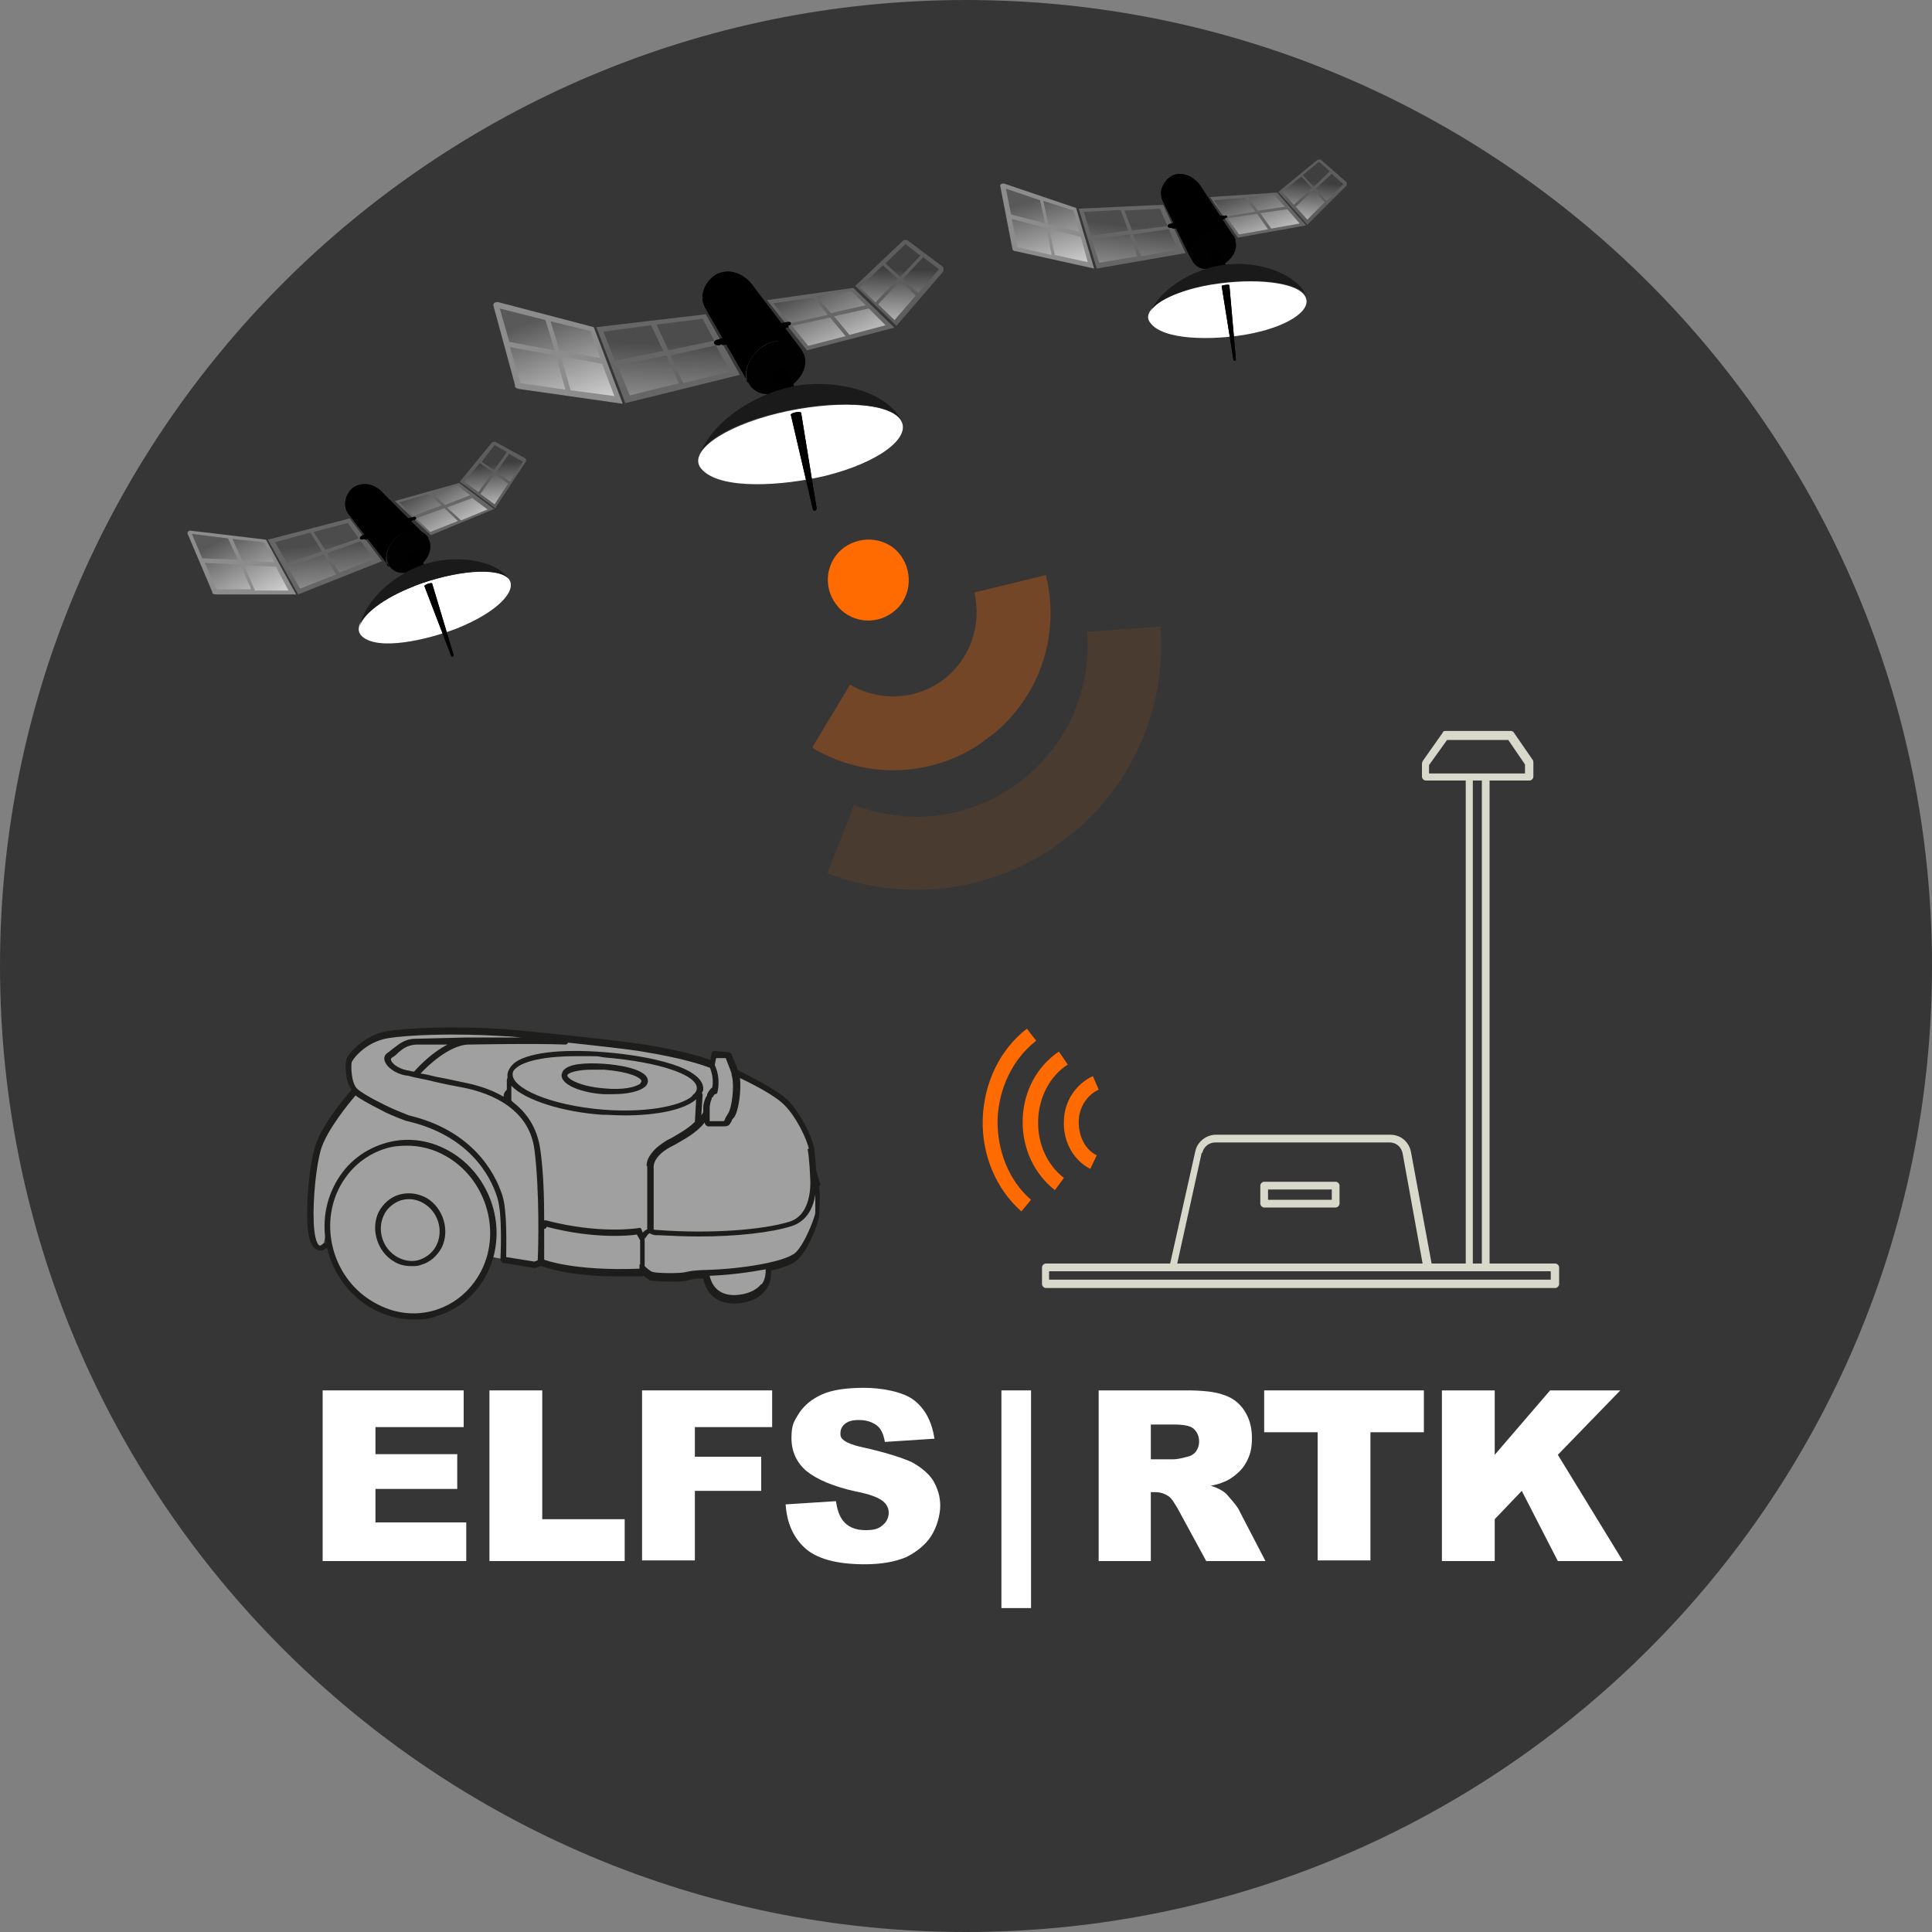 <?xml version="1.0" encoding="UTF-8"?><svg id="Ebene_1" xmlns="http://www.w3.org/2000/svg" width="300" height="300" xmlns:xlink="http://www.w3.org/1999/xlink" viewBox="0 0 300 300"><rect x="0" y="0" width="300" height="300" fill="#808080" stroke="none"/><defs><style>.cls-1{fill:url(#Unbenannter_Verlauf_10-2);}.cls-2{fill:#5d5d5d;}.cls-2,.cls-3,.cls-4,.cls-5,.cls-6,.cls-7,.cls-8,.cls-9,.cls-10,.cls-11,.cls-12,.cls-13,.cls-14,.cls-15,.cls-16,.cls-17,.cls-18,.cls-19,.cls-20,.cls-21,.cls-22,.cls-23,.cls-24,.cls-25,.cls-26,.cls-27,.cls-28{fill-rule:evenodd;}.cls-3{fill:url(#Unbenannter_Verlauf_14-3);}.cls-29{fill:url(#Unbenannter_Verlauf_2-2);}.cls-30{fill:#fff;}.cls-31{fill:url(#Unbenannter_Verlauf_10-3);}.cls-4{fill:url(#Unbenannter_Verlauf_5);}.cls-32{fill:url(#Unbenannter_Verlauf_2);}.cls-33{opacity:.3;}.cls-5{fill:url(#Unbenannter_Verlauf_14-2);}.cls-6{fill:url(#Unbenannter_Verlauf_12);}.cls-6,.cls-21,.cls-22{isolation:isolate;opacity:.5;}.cls-34{fill:#363636;}.cls-35{fill:#a0a0a0;}.cls-7{fill:url(#Unbenannter_Verlauf_15-6);}.cls-8{fill:url(#Unbenannter_Verlauf_13);}.cls-9{fill:url(#Unbenannter_Verlauf_15-5);}.cls-36{fill:url(#Unbenannter_Verlauf_9-3);}.cls-10{fill:url(#Unbenannter_Verlauf_13-2);}.cls-37{fill:url(#Unbenannter_Verlauf_10-5);}.cls-38{fill:#ff6b00;}.cls-39{fill:url(#Unbenannter_Verlauf_8-2);}.cls-40{fill:url(#Unbenannter_Verlauf_9-2);}.cls-41{clip-path:url(#clippath-1);}.cls-11{fill:url(#Unbenannter_Verlauf_15);}.cls-12{fill:url(#Unbenannter_Verlauf_15-3);}.cls-13{fill:#666;}.cls-14{fill:url(#Unbenannter_Verlauf_4-2);}.cls-42{fill:url(#Unbenannter_Verlauf_10-6);}.cls-15{fill:url(#Unbenannter_Verlauf_4);}.cls-16{fill:url(#Unbenannter_Verlauf_15-4);}.cls-43{fill:url(#Unbenannter_Verlauf_10-8);}.cls-44{fill:url(#Unbenannter_Verlauf_8);}.cls-17{fill:url(#Unbenannter_Verlauf_11);}.cls-45{fill:url(#Unbenannter_Verlauf_10-4);}.cls-46{clip-path:url(#clippath);}.cls-18{fill:url(#Unbenannter_Verlauf_5-3);}.cls-19{fill:url(#Unbenannter_Verlauf_15-2);}.cls-47{fill:none;}.cls-48{fill:url(#Unbenannter_Verlauf_2-3);}.cls-20{fill:url(#Unbenannter_Verlauf_4-3);}.cls-49{fill:url(#Unbenannter_Verlauf_3-3);}.cls-50{fill:#d8d8cb;}.cls-21{fill:url(#Unbenannter_Verlauf_12-3);}.cls-22{fill:url(#Unbenannter_Verlauf_12-2);}.cls-51{fill:url(#Unbenannter_Verlauf_10-7);}.cls-23{fill:url(#Unbenannter_Verlauf_5-2);}.cls-52{opacity:.1;}.cls-53{fill:url(#Unbenannter_Verlauf_8-3);}.cls-24{fill:url(#Unbenannter_Verlauf_11-3);}.cls-54{fill:url(#Unbenannter_Verlauf_10-9);}.cls-55{fill:url(#Unbenannter_Verlauf_3);}.cls-25{fill:url(#Unbenannter_Verlauf_11-2);}.cls-26{fill:url(#Unbenannter_Verlauf_14);}.cls-56{fill:#1d1d1b;}.cls-57{fill:url(#Unbenannter_Verlauf_9);}.cls-27{fill:url(#Unbenannter_Verlauf_13-3);}.cls-28{fill:#8c8c8c;}.cls-58{fill:url(#Unbenannter_Verlauf_10);}.cls-59{fill:url(#Unbenannter_Verlauf_3-2);}</style><clipPath id="clippath"><rect class="cls-47" x="125.6" y="109.2" width="64.4" height="23.8" transform="translate(-41.1 117.6) rotate(-36.5)"/></clipPath><clipPath id="clippath-1"><rect class="cls-47" x="124.9" y="97.3" width="45.1" height="19.4" transform="translate(-34.7 108.6) rotate(-36.5)"/></clipPath><linearGradient id="Unbenannter_Verlauf_3" x1="-327.1" y1="2.3" x2="-333.4" y2="7.5" gradientTransform="translate(-241.2 -35.1) rotate(-160.7) scale(1 -1)" gradientUnits="userSpaceOnUse"><stop offset="0" stop-color="#4c4c4c"/><stop offset="1" stop-color="#c1c1c1"/></linearGradient><linearGradient id="Unbenannter_Verlauf_2" x1="-335.2" y1="-3.8" x2="-338.2" y2="2.4" gradientTransform="translate(-241.2 -35.1) rotate(-160.7) scale(1 -1)" gradientUnits="userSpaceOnUse"><stop offset="0" stop-color="#3f3f3f"/><stop offset="1" stop-color="#c1c1c1"/></linearGradient><linearGradient id="Unbenannter_Verlauf_10" x1="8777" y1="1.1" x2="8777.2" y2=".9" gradientTransform="translate(-8355.8 21283.9) rotate(-68.4) scale(2.6 3)" gradientUnits="userSpaceOnUse"><stop offset="0" stop-color="#000"/><stop offset=".5" stop-color="#a1a1a1"/><stop offset="1" stop-color="#000"/></linearGradient><linearGradient id="Unbenannter_Verlauf_4" x1="5344.2" y1="-3678.8" x2="5344.9" y2="-3677.4" gradientTransform="translate(15595.1 22882.2) rotate(-158.8) scale(4.3 -4.3)" gradientUnits="userSpaceOnUse"><stop offset="0" stop-color="#000"/><stop offset=".2" stop-color="#fcfcfc"/><stop offset="1" stop-color="#000"/></linearGradient><radialGradient id="Unbenannter_Verlauf_5" cx="7832.2" cy="-1007" fx="7832.2" fy="-1007" r=".7" gradientTransform="translate(-31304.1 -31920.6) rotate(38.9) scale(5.7 -5.2)" gradientUnits="userSpaceOnUse"><stop offset="0" stop-color="#fff"/><stop offset="1" stop-color="#010101"/></radialGradient><linearGradient id="Unbenannter_Verlauf_15" x1="4912.3" y1="-2068.5" x2="4911.8" y2="-2066.3" gradientTransform="translate(26066.2 3812.7) rotate(165.3) scale(4.9 -4.9)" gradientUnits="userSpaceOnUse"><stop offset="0" stop-color="#000"/><stop offset="1" stop-color="#000" stop-opacity="0"/></linearGradient><linearGradient id="Unbenannter_Verlauf_10-2" x1="7076.2" y1="-1236.4" x2="7076.4" y2="-1236.6" gradientTransform="translate(20988.3 -30462.4) rotate(115) scale(4.9 -4.9) skewX(-16.8)" xlink:href="#Unbenannter_Verlauf_10"/><linearGradient id="Unbenannter_Verlauf_8" x1="-314.5" y1="16.6" x2="-322.4" y2="33.4" gradientTransform="translate(-241.2 -35.1) rotate(-160.7) scale(1 -1)" gradientUnits="userSpaceOnUse"><stop offset="0" stop-color="#4c4c4c"/><stop offset="1" stop-color="#fff"/></linearGradient><linearGradient id="Unbenannter_Verlauf_9" x1="-299.8" y1="20.8" x2="-310.8" y2="31.1" gradientTransform="translate(-241.2 -35.1) rotate(-160.7) scale(1 -1)" gradientUnits="userSpaceOnUse"><stop offset="0" stop-color="#595959"/><stop offset="1" stop-color="#f4f4f4"/></linearGradient><linearGradient id="Unbenannter_Verlauf_10-3" x1="5071" y1="-3884" x2="5071.2" y2="-3884.2" gradientTransform="translate(9718 22331.9) rotate(-154.8) scale(3.6 -4.1)" xlink:href="#Unbenannter_Verlauf_10"/><radialGradient id="Unbenannter_Verlauf_11" cx="6891.1" cy="-2435.9" fx="6891.1" fy="-2435.9" r="2.2" gradientTransform="translate(23688.6 -58455.5) rotate(126.8) scale(9.1 6.6) skewX(5.1)" gradientUnits="userSpaceOnUse"><stop offset="0" stop-color="#020202"/><stop offset="1" stop-color="#fff"/></radialGradient><linearGradient id="Unbenannter_Verlauf_12" x1="6226.5" y1="-3124.9" x2="6226.9" y2="-3122.6" gradientTransform="translate(3176.6 -26183.8) rotate(124.3) scale(4 3.9) skewX(7.4)" gradientUnits="userSpaceOnUse"><stop offset="0" stop-color="#d9d9d9" stop-opacity="0"/><stop offset=".6" stop-color="#fff"/><stop offset="1" stop-color="#e9e9e9" stop-opacity="0"/></linearGradient><linearGradient id="Unbenannter_Verlauf_13" x1="6542.3" y1="-2925.6" x2="6542.6" y2="-2925.2" gradientTransform="translate(5656 -24552.9) rotate(130.1) scale(4.2 4) skewX(23.2)" gradientUnits="userSpaceOnUse"><stop offset="0" stop-color="#000"/><stop offset=".5" stop-color="#fff"/><stop offset="1" stop-color="#040404"/></linearGradient><radialGradient id="Unbenannter_Verlauf_14" cx="9525.3" cy="762.7" fx="9525.3" fy="762.7" r="2" gradientTransform="translate(-18019.7 21209.9) rotate(-53.4) scale(2.9 2.5) skewX(3.3)" gradientUnits="userSpaceOnUse"><stop offset="0" stop-color="#c6c6c6"/><stop offset="1" stop-color="#1a1a1a"/></radialGradient><linearGradient id="Unbenannter_Verlauf_15-2" x1="4491.1" y1="-251.2" x2="4491.1" y2="-255.5" gradientTransform="translate(18334 -5587.4) rotate(165.9) scale(4.3)" xlink:href="#Unbenannter_Verlauf_15"/><linearGradient id="Unbenannter_Verlauf_3-2" x1="-512.2" y1="-116.3" x2="-520.5" y2="-109.6" gradientTransform="translate(-382.6 -84.7) rotate(-153) scale(1 -1)" xlink:href="#Unbenannter_Verlauf_3"/><linearGradient id="Unbenannter_Verlauf_2-2" x1="-522.8" y1="-124.3" x2="-526.7" y2="-116.2" gradientTransform="translate(-382.6 -84.7) rotate(-153) scale(1 -1)" xlink:href="#Unbenannter_Verlauf_2"/><linearGradient id="Unbenannter_Verlauf_10-4" x1="8824.8" y1="61.3" x2="8825" y2="61.1" gradientTransform="translate(-11275.8 19957.5) rotate(-60.7) scale(2.6 3)" xlink:href="#Unbenannter_Verlauf_10"/><linearGradient id="Unbenannter_Verlauf_4-2" x1="5301.9" y1="-3707.8" x2="5302.8" y2="-3705.9" gradientTransform="translate(12246.1 24744.9) rotate(-151.1) scale(4.3 -4.3)" xlink:href="#Unbenannter_Verlauf_4"/><radialGradient id="Unbenannter_Verlauf_5-2" cx="7856.1" cy="-974.1" fx="7856.1" fy="-974.1" r="1" gradientTransform="translate(-26901.6 -35838.5) rotate(46.6) scale(5.7 -5.2)" xlink:href="#Unbenannter_Verlauf_5"/><linearGradient id="Unbenannter_Verlauf_15-3" x1="4868.3" y1="-2067.7" x2="4867.7" y2="-2064.8" gradientTransform="translate(25173.7 7247.4) rotate(173) scale(4.9 -4.9)" xlink:href="#Unbenannter_Verlauf_15"/><linearGradient id="Unbenannter_Verlauf_10-5" x1="7059.8" y1="-1200.8" x2="7060.1" y2="-1201" gradientTransform="translate(24726 -27399) rotate(122.7) scale(4.9 -4.9) skewX(-16.8)" xlink:href="#Unbenannter_Verlauf_10"/><linearGradient id="Unbenannter_Verlauf_8-2" x1="-495.9" y1="-97.7" x2="-506.1" y2="-75.8" gradientTransform="translate(-382.6 -84.7) rotate(-153) scale(1 -1)" xlink:href="#Unbenannter_Verlauf_8"/><linearGradient id="Unbenannter_Verlauf_9-2" x1="-476.7" y1="-92.3" x2="-491" y2="-78.7" gradientTransform="translate(-382.6 -84.7) rotate(-153) scale(1 -1)" xlink:href="#Unbenannter_Verlauf_9"/><linearGradient id="Unbenannter_Verlauf_10-6" x1="5023.5" y1="-3916.3" x2="5023.7" y2="-3916.6" gradientTransform="translate(6495.4 23413.5) rotate(-147.1) scale(3.6 -4.1)" xlink:href="#Unbenannter_Verlauf_10"/><radialGradient id="Unbenannter_Verlauf_11-2" cx="6875" cy="-2457.6" fx="6875" fy="-2457.6" r="2.8" gradientTransform="translate(31146.2 -54779.3) rotate(134.5) scale(9.1 6.6) skewX(5.1)" xlink:href="#Unbenannter_Verlauf_11"/><linearGradient id="Unbenannter_Verlauf_12-2" x1="6192.6" y1="-3163.6" x2="6193.2" y2="-3160.7" gradientTransform="translate(6502 -25541.2) rotate(132) scale(4 3.9) skewX(7.4)" xlink:href="#Unbenannter_Verlauf_12"/><linearGradient id="Unbenannter_Verlauf_13-2" x1="6516.4" y1="-2959.8" x2="6516.8" y2="-2959.3" gradientTransform="translate(8740.9 -23593.3) rotate(137.8) scale(4.2 4) skewX(23.2)" xlink:href="#Unbenannter_Verlauf_13"/><radialGradient id="Unbenannter_Verlauf_14-2" cx="9578.8" cy="820.3" fx="9578.8" fy="820.3" r="2.6" gradientTransform="translate(-20843 18591.4) rotate(-45.7) scale(2.9 2.5) skewX(3.3)" xlink:href="#Unbenannter_Verlauf_14"/><linearGradient id="Unbenannter_Verlauf_15-4" x1="4439.7" y1="-252.6" x2="4439.7" y2="-258.1" gradientTransform="translate(18768.3 -3102.5) rotate(173.6) scale(4.3)" xlink:href="#Unbenannter_Verlauf_15"/><linearGradient id="Unbenannter_Verlauf_3-3" x1="-639.6" y1="-202.4" x2="-646" y2="-197.3" gradientTransform="translate(-458.5 -127.7) rotate(-148.9) scale(1 -1)" xlink:href="#Unbenannter_Verlauf_3"/><linearGradient id="Unbenannter_Verlauf_2-3" x1="-647.8" y1="-208.6" x2="-650.8" y2="-202.4" gradientTransform="translate(-458.5 -127.7) rotate(-148.9) scale(1 -1)" xlink:href="#Unbenannter_Verlauf_2"/><linearGradient id="Unbenannter_Verlauf_10-7" x1="8860.7" y1="102.8" x2="8860.9" y2="102.6" gradientTransform="translate(-12760.6 19081.8) rotate(-56.6) scale(2.6 3)" xlink:href="#Unbenannter_Verlauf_10"/><linearGradient id="Unbenannter_Verlauf_4-3" x1="5272.4" y1="-3729.4" x2="5273.1" y2="-3728" gradientTransform="translate(10357.6 25543.4) rotate(-147) scale(4.3 -4.3)" xlink:href="#Unbenannter_Verlauf_4"/><radialGradient id="Unbenannter_Verlauf_5-3" cx="7871.9" cy="-949.7" fx="7871.9" fy="-949.7" gradientTransform="translate(-24346 -37690.8) rotate(50.7) scale(5.7 -5.2)" xlink:href="#Unbenannter_Verlauf_5"/><linearGradient id="Unbenannter_Verlauf_15-5" x1="4836.5" y1="-2067.6" x2="4836" y2="-2065.4" gradientTransform="translate(24506.4 9017.7) rotate(177.1) scale(4.9 -4.9)" xlink:href="#Unbenannter_Verlauf_15"/><linearGradient id="Unbenannter_Verlauf_10-8" x1="7046.2" y1="-1176.8" x2="7046.5" y2="-1177" gradientTransform="translate(26543.7 -25571.7) rotate(126.8) scale(4.9 -4.9) skewX(-16.8)" xlink:href="#Unbenannter_Verlauf_10"/><linearGradient id="Unbenannter_Verlauf_8-3" x1="-627.1" y1="-188.2" x2="-635" y2="-171.4" gradientTransform="translate(-458.5 -127.7) rotate(-148.9) scale(1 -1)" xlink:href="#Unbenannter_Verlauf_8"/><linearGradient id="Unbenannter_Verlauf_9-3" x1="-612.4" y1="-184" x2="-623.4" y2="-173.6" gradientTransform="translate(-458.5 -127.7) rotate(-148.9) scale(1 -1)" xlink:href="#Unbenannter_Verlauf_9"/><linearGradient id="Unbenannter_Verlauf_10-9" x1="4990.2" y1="-3941.2" x2="4990.4" y2="-3941.4" gradientTransform="translate(4717.1 23803.1) rotate(-143) scale(3.6 -4.1)" xlink:href="#Unbenannter_Verlauf_10"/><radialGradient id="Unbenannter_Verlauf_11-3" cx="6862.7" cy="-2471.6" fx="6862.7" fy="-2471.6" r="2.2" gradientTransform="translate(34910.4 -52421.3) rotate(138.6) scale(9.1 6.6) skewX(5.1)" xlink:href="#Unbenannter_Verlauf_11"/><linearGradient id="Unbenannter_Verlauf_12-3" x1="6165.7" y1="-3188.5" x2="6166.1" y2="-3186.2" gradientTransform="translate(8233.4 -25025.2) rotate(136.1) scale(4 3.9) skewX(7.4)" xlink:href="#Unbenannter_Verlauf_12"/><linearGradient id="Unbenannter_Verlauf_13-3" x1="6494.8" y1="-2981" x2="6495.1" y2="-2980.6" gradientTransform="translate(10327 -22921.8) rotate(141.9) scale(4.2 4) skewX(23.2)" xlink:href="#Unbenannter_Verlauf_13"/><radialGradient id="Unbenannter_Verlauf_14-3" cx="9619.5" cy="857.3" fx="9619.5" fy="857.3" r="2" gradientTransform="translate(-22205.2 17033.4) rotate(-41.6) scale(2.9 2.5) skewX(3.3)" xlink:href="#Unbenannter_Verlauf_14"/><linearGradient id="Unbenannter_Verlauf_15-6" x1="4403.3" y1="-251.4" x2="4403.3" y2="-255.6" gradientTransform="translate(18859.4 -1764.9) rotate(177.7) scale(4.3)" xlink:href="#Unbenannter_Verlauf_15"/></defs><path class="cls-34" d="m300,150c0,82.8-67.2,150-150,150S0,232.8,0,150,67.2,0,150,0s150,67.2,150,150"/><g><path class="cls-50" d="m241.4,196.2h-10.1v-75h6.2c.3,0,.6-.3.6-.6v-2.2c0-.1,0-.2-.1-.4l-2.9-4.2c-.1-.2-.3-.3-.5-.3h-10.1c-.2,0-.4,0-.5.3l-3.1,4.4c0,.1-.1.2-.1.4v2c0,.3.3.6.6.6h6.2v75h-5.3l-3.2-17.3c-.3-1.6-1.6-2.7-3.2-2.7h-27.1c-1.5,0-2.9,1.1-3.2,2.6l-3.9,17.4h-19.3c-.3,0-.6.3-.6.6v2.6c0,.3.3.6.6.6h79.1c.3,0,.6-.3.6-.6v-2.6c0-.3-.3-.6-.6-.6Zm-19.5-77.4l2.8-3.9h9.5l2.6,3.8v1.4h-6.1s0,0,0,0h-2.7s0,0,0,0h-6.1v-1.2Zm8.2,2.4v75h-1.4v-75h1.4Zm-43.4,57.8c.2-.9,1-1.6,2-1.6h27.1c1,0,1.8.7,2,1.7l3.1,17.1h-38.1l3.8-17.2Zm54.1,19.7h-77.9v-1.3h77.9v1.3Z"/><path class="cls-50" d="m207.4,183.5h-11.1c-.3,0-.6.3-.6.6v2.8c0,.3.3.6.6.6h11.1c.3,0,.6-.3.6-.6v-2.8c0-.3-.3-.6-.6-.6Zm-.6,2.8h-9.9v-1.6h9.9v1.6Z"/></g><g><path class="cls-38" d="m129.8,93.8c-2.1-2.8-1.5-6.8,1.3-8.8s6.8-1.5,8.8,1.3,1.5,6.8-1.3,8.8c-2.8,2.1-6.8,1.5-8.8-1.3"/><g class="cls-52"><g class="cls-46"><path class="cls-38" d="m168.8,98.1l11.4-.8c1,13.1-4.8,25.6-15.3,33.4-10.6,7.8-24.2,9.6-36.4,4.9l4.1-10.6c8.6,3.3,18.1,2.1,25.5-3.4s11.4-14.2,10.7-23.4"/></g></g><g class="cls-33"><g class="cls-41"><path class="cls-38" d="m132,106.3c4.5,2.7,10.2,2.4,14.4-.7s6.1-8.5,4.9-13.6l11.1-2.7c2.4,9.6-1.2,19.6-9.2,25.5-7.9,5.9-18.6,6.4-27.1,1.3l5.9-9.8Z"/></g></g></g><g><path class="cls-35" d="m126.7,184.1c-.2-.9-.7-2.5-.7-2.5,0-1-.2-2.4-.3-3.3-.3-1.6-2-5.2-4-7.1-2-1.9-7.6-4.5-7.8-4.6-.4-1.1-1.1-2.6-1.1-2.6l-2.2-.2-.3,1.5c-.7-.4-4.1-1.5-10.6-2.6-4.3-.7-17.9-2.1-21.6-2.3-8.3-.6-15.2-.1-18.1.3-3.7.6-5.9,3.5-6.1,4.1-.2.6-.2,3.5,1,4.6,0,0-4.7,5.2-5.8,9-1.1,3.8-1.4,9.6-1,12.6.4,3.3,1.6,2.8,1.6,2.8l.5-.3.6-3c0,4.9,2.6,9.8,7.1,12.3,6.4,3.6,14.1,1.2,17.3-5.4.4-.7.6-1.5.8-2.3h0s2,.4,2,.4l4.9.8.9-.3h.4c0,0,0,0,0,0,0,0,4.6,2,15.4,1.5l.3-.3c.3.2.9.7,1.2.8.5.2,4.4.4,5.6,0,1.1-.4,2.9-.3,2.9-.3,0,0,.4,4.1,4.6,3.9s5.5-2.9,5-5h-.1c1.9-.4,3.4-.9,4.2-1.4,1.8-1.3,3.5-6.1,3.5-6.7,0-.6.2-3.6,0-4.4"/><g><path class="cls-56" d="m94,165.2c-1.5-.1-5-.3-6.3.8-.3.2-.4.5-.5.9-.1,1.6,3.2,2.8,6.5,3,.5,0,1,0,1.5,0,2.2,0,4-.4,4.9-1.1.4-.3.5-.7.5-.9.1-2-5.1-2.6-6.7-2.7Zm5.5,3c-.7.6-2.7,1.1-5.7.8-3.8-.3-5.7-1.5-5.7-2,0,0,0-.1.1-.2.4-.3,1.6-.7,3.7-.7s1.2,0,1.9,0c3.8.3,5.8,1.2,5.8,1.8,0,.1-.1.2-.2.3Z"/><path class="cls-56" d="m127.4,184c-.2-.8-.7-2.3-.7-2.5,0-1-.2-2.4-.3-3.3-.3-1.7-2.1-5.4-4.1-7.4-1.9-1.8-6.7-4.1-7.7-4.6-.4-1.1-1-2.4-1-2.5,0-.1-.2-.2-.4-.3l-2.2-.2c-.2,0-.5.1-.5.4l-.2,1c-1.3-.5-4.6-1.5-10.2-2.4-4.4-.7-18.1-2.1-21.7-2.4-7.8-.5-14.9-.2-18.2.3-3.7.6-6.2,3.6-6.4,4.4-.2.6-.3,3.3.8,4.7-1,1.2-4.7,5.5-5.7,8.9-1.1,4-1.4,10-1.1,12.8.2,1.7.6,2.7,1.3,3.1.2.1.4.2.6.2s.3,0,.5-.1l.5-.3c.2-.1.3-.4.1-.6-.1-.2-.4-.3-.6-.1l-.4.3s0,0-.2,0c-.2-.1-.6-.6-.8-2.4-.3-2.7,0-8.6,1-12.4.9-3.1,4.4-7.3,5.4-8.5,1.5,1.1,4.5,2.5,4.6,2.6,1,.5,3.3,1.4,3.5,1.4,9.4,2.2,12.8,8.3,13.9,11.8.9,2.7.5,9.6.5,9.7,0,.2.2.4.4.5l4.9.8s0,0,0,0c0,0,0,0,.1,0l.9-.3s0,0,0,0c0,0,0,0,0,0,.2,0,3.8,1.6,12,1.6s2.3,0,3.6,0c.1,0,.2,0,.3-.1.3.2.7.5,1,.7.3.1,1.7.2,3.1.2s2.2,0,2.8-.2c.7-.2,1.8-.3,2.4-.3.2,1.1,1.1,3.9,4.7,3.9s.2,0,.3,0c2.7-.1,4-1.2,4.7-2.1.7-.9.9-1.9.8-3,1.7-.4,3-.8,3.8-1.4,2-1.4,3.7-6.4,3.7-7.1,0,0,.2-3.5,0-4.5Zm-2-5.6c.3,1.5.4,4.4.4,4.4,0,0,.6,5.7-3.2,6.9-4.2,1.3-12.3,1.9-20.4,1.3-.1,0-.5,0-.7-.1v-9.8c0-.8.8-1.9,2.1-2.7.3-.2.7-.4,1.1-.6,1.2-.7,2.8-1.5,4.1-2.8,0,0,0,0,0,0,.2-.2.4-.4.6-.7.1.4.4.7.8.6,0,0,.4,0,.7,0,.4,0,1,0,1.4,0,.8,0,.9-.1,1.3-.8,0-.2.2-.4.4-.6.8-1.2,1.1-4.5.9-6.1,1.7.8,5.3,2.6,6.8,4.1,1.9,1.8,3.6,5.4,3.9,6.9Zm-24.9,2.7v9.8c-.3.1-.5.3-.7.5l-.2-.5c0-.2-.3-.3-.5-.2,0,0-5.9,1-14.3-1.2-.1,0-.2,0-.3,0,0-3.4-.1-7.5-.6-11-.5-3.5-2.2-5.8-4.3-7.4,0,0,0-.1-.2-.2v-2.3c2.2,2.3,8.2,4.1,14.1,4.5,1.2,0,2.3.1,3.5.1,5.1,0,9.3-.9,11.1-2.5l-.2,3.5c-1.1,1.1-2.6,1.9-3.8,2.6-.5.2-.9.5-1.2.7-1.5,1-2.5,2.3-2.5,3.5Zm7-10.9c-2,1.7-7.7,2.6-13.9,2.1-8.4-.7-14.1-3.4-14-5.5,0-.4.2-.7.6-1,1.3-1.1,4.7-1.8,9.2-1.8s2.9,0,4.5.2c8.4.7,14.4,2.7,14.3,4.8,0,.4-.3.8-.7,1.1Zm3.5-4.9l.2-1h1.5c.2.6.6,1.5.9,2.4,0,0,0,0,0,.1,0,.2.1.4.1.5.3,1.4,0,4.7-.7,5.7-.2.3-.3.5-.4.7,0,.2-.2.3-.2.4,0,0-.2,0-.3,0-.4,0-.9,0-1.3,0-.2,0-.5,0-.6,0v-2.1c0-.2.1-1,.3-1.3v-.2c.2-.1.3-.4.5-.6.2,0,.4-.1.4-.3,0,0,.6-2-.4-4.2Zm-.8.4c.6,1.4.5,2.6.4,3.2-.3.1-.5.5-.8,1v.2c-.4.5-.6,1.5-.6,1.8v.7s0,0,0,0c0,.2-.2.4-.3.6l.2-3.1c0-.1,0-.3-.1-.3,0-.2.2-.4.2-.6.2-3.4-8-5.2-15.1-5.8-7.1-.6-12.5.1-14.4,1.8-.5.5-.8,1-.9,1.6,0,.2,0,.4,0,.6,0,0-.1.2-.1.3v1.5c-.3.3-.5.6-.5,1,0,0,0,0,0,.1-2.2-1.3-4.6-1.9-6.1-2.2-1-.2-2.7-.6-4.4-.9-.8-.2-1.6-.4-2.4-.5,1.2-1.3,4.4-4.3,7.3-4.5h.2s0,0,0,0h0c.1,0,10.2-.2,15,0,.2,0,.3-.1.4-.3,4.6.5,9.3,1,11.6,1.4,6.2,1,9.4,2.1,10.4,2.5Zm-45.9.7c-.4,0-.8-.2-1.1-.2-1.5-.3-2.5-1.2-2.5-1.7,0,0,0-.2.2-.3.4-.2.7-.5,1-.8.7-.6,1.4-1.1,2.7-1.2h4.9c-2.4,1.2-4.5,3.4-5.1,4.1Zm19.2,29.3l-.5.2-4.4-.7c0-1.6.2-7.1-.6-9.6-1.2-3.7-4.8-10.1-14.5-12.4,0,0-2.3-.9-3.3-1.4,0,0-3.6-1.7-4.7-2.7-1-.9-1-3.6-.9-4.1,0-.3,2-3.2,5.7-3.8,3.2-.5,10.2-.8,18-.3.6,0,1.5.1,2.6.2-4,0-7.8,0-8,0,0,0,0,0,0,0,0,0-.2,0-.3,0l-8.1.2c-1.6,0-2.5.8-3.3,1.4-.3.2-.6.5-.9.7-.5.3-.7.7-.6,1.2.2,1,1.6,2.1,3.3,2.4.4,0,.9.2,1.4.3,0,0,0,0,0,0,.9.2,2.1.4,3.2.7,1.7.4,3.4.7,4.4.9,2,.4,4.7,1.2,7,2.9,0,0,0,0,0,0,0,0,0,0,0,0,2,1.5,3.6,3.6,4,6.8.8,6.4.6,15.2.5,17Zm15.8.6v.7c-10.3.4-14.8-1.4-14.8-1.4,0,0,0,0,0,0,0-.8,0-2.6,0-4.8,0,0,.1,0,.2,0l.2-.3c7.3,1.9,12.7,1.4,14,1.2l.5.9v3.8Zm18.9,3.1c-.8,1-2.2,1.6-4,1.7-3,.1-3.8-2-4-3,2.9-.1,6-.5,8.7-1,0,.8-.1,1.6-.6,2.3Zm4.9-4.6c-1.7,1.1-7.3,2.2-13.4,2.4,0,0-1.9,0-3.1.3-1,.3-4.8.2-5.3,0-.3-.1-.9-.6-1.2-.9v-4.3c.2,0,.4-.7.8-.8.6.4,1.3.3,1.3.3,2.1.1,4.2.2,6.3.2,5.9,0,11.2-.6,14.4-1.6,2.5-.8,3.4-3,3.7-4.9,0,1,0,2.3,0,2.8,0,.5-1.7,5.2-3.3,6.4Z"/><path class="cls-56" d="m69.7,178.7c-3.2-1.8-6.8-2.2-10.2-1.1-3.4,1.1-6.1,3.4-7.7,6.7-3.3,6.7-.6,15.2,6,18.9,2,1.1,4.2,1.7,6.4,1.7s2.6-.2,3.8-.6c3.4-1.1,6.1-3.4,7.7-6.7,3.3-6.7.6-15.2-6-18.9Zm5.1,18.5c-1.5,3-4,5.2-7.1,6.2-3.2,1-6.5.6-9.5-1.1-6.2-3.4-8.7-11.4-5.6-17.7,1.5-3,4-5.2,7.1-6.2,1.2-.4,2.3-.5,3.5-.5,2,0,4.1.5,6,1.6,6.1,3.4,8.7,11.4,5.6,17.7Z"/><path class="cls-56" d="m66.2,186c-1.3-.7-2.8-.9-4.2-.5-1.4.4-2.5,1.4-3.2,2.7-1.3,2.7-.2,6.2,2.4,7.7.8.5,1.7.7,2.6.7s1,0,1.6-.2c1.4-.4,2.5-1.4,3.2-2.7,1.3-2.7.2-6.2-2.4-7.7Zm1.6,7.3c-.5,1.1-1.5,1.9-2.6,2.3-1.1.4-2.4.2-3.5-.4-2.3-1.3-3.2-4.2-2.1-6.5.5-1.1,1.5-1.9,2.6-2.3.4-.1.8-.2,1.3-.2.7,0,1.5.2,2.2.6,2.3,1.3,3.2,4.2,2.1,6.5Z"/></g></g><g><path class="cls-30" d="m50.1,215.9h21.9v5.7h-13.7v4.2h12.7v5.4h-12.7v5.2h14.1v6h-22.3v-26.5Z"/><path class="cls-30" d="m76,215.9h8.2v20h12.8v6.5h-21v-26.5Z"/><path class="cls-30" d="m99.7,215.9h20.2v5.7h-12v4.6h10.3v5.3h-10.3v10.8h-8.2v-26.5Z"/><path class="cls-30" d="m122,233.6l7.8-.5c.2,1.3.5,2.2,1,2.9.8,1.1,2,1.6,3.6,1.6s2.1-.3,2.7-.8.9-1.2.9-1.9-.3-1.3-.9-1.8-2-1.1-4.2-1.5c-3.6-.8-6.1-1.9-7.7-3.2-1.5-1.3-2.3-3-2.3-5.1s.4-2.6,1.2-3.9c.8-1.2,2-2.2,3.6-2.9,1.6-.7,3.8-1,6.5-1s6,.6,7.7,1.9,2.8,3.3,3.2,6l-7.7.5c-.2-1.2-.6-2.1-1.3-2.6s-1.6-.8-2.7-.8-1.7.2-2.2.6c-.5.4-.7.9-.7,1.5s.2.8.6,1.1c.4.3,1.3.7,2.7,1,3.6.8,6.1,1.6,7.7,2.3,1.5.8,2.7,1.8,3.4,2.9.7,1.2,1.1,2.5,1.1,3.9s-.5,3.3-1.4,4.7-2.3,2.5-3.9,3.3c-1.7.7-3.8,1.1-6.4,1.1-4.5,0-7.6-.9-9.4-2.6s-2.7-3.9-2.9-6.6Z"/><path class="cls-30" d="m155.5,215.9h4.6v33.8h-4.6v-33.8Z"/><path class="cls-30" d="m170.6,242.4v-26.5h13.6c2.5,0,4.5.2,5.8.7,1.3.4,2.4,1.2,3.2,2.4.8,1.2,1.2,2.6,1.2,4.3s-.3,2.7-.9,3.8c-.6,1.1-1.5,1.9-2.6,2.6-.7.4-1.7.8-2.9,1,1,.3,1.7.7,2.1,1,.3.2.7.7,1.3,1.4.6.7,1,1.3,1.1,1.6l4,7.7h-9.2l-4.4-8.1c-.6-1-1-1.7-1.5-2-.6-.4-1.3-.6-2-.6h-.7v10.7h-8.2Zm8.2-15.8h3.4c.4,0,1.1-.1,2.2-.4.5-.1,1-.4,1.3-.8.3-.4.5-1,.5-1.5,0-.9-.3-1.5-.8-2-.5-.5-1.6-.7-3.1-.7h-3.6v5.4Z"/><path class="cls-30" d="m196.2,215.9h24.9v6.5h-8.3v19.9h-8.2v-19.9h-8.3v-6.5Z"/><path class="cls-30" d="m223.9,215.9h8.2v10l8.6-10h10.9l-9.7,10,10.1,16.5h-10.1l-5.6-10.9-4.2,4.4v6.5h-8.2v-26.5Z"/></g><g><path class="cls-38" d="m159.5,159.8l1.4,1.8c-3.6,2.8-5.8,7.3-6,12.2-.1,4.9,1.8,9.6,5.2,12.5l-1.5,1.8c-3.9-3.4-6.2-8.8-6-14.4.2-5.6,2.7-10.8,6.9-14"/><path class="cls-38" d="m164.5,163.4l1.3,1.9c-2.8,1.8-4.5,5.1-4.6,8.7-.1,3.6,1.4,6.9,4,8.9l-1.4,1.9c-3.2-2.5-5.1-6.5-5-10.9.1-4.4,2.2-8.3,5.6-10.6"/><path class="cls-38" d="m169.7,167.1l.9,2.1c-1.8.8-3.1,2.8-3.1,5,0,2.3,1,4.3,2.8,5.2l-1,2.1c-2.6-1.3-4.2-4.2-4.1-7.3,0-3.2,1.9-5.9,4.5-7.1"/></g><g><g id="g3836"><path id="path3838" class="cls-13" d="m76.8,79.1l-5.5-4.1-10,2.8,5.6,5.3,9.9-4.1Z"/><path id="path3840" class="cls-55" d="m69.1,78.4l3.9-1.5-1.9-1.5-4,1.2,2,1.8Zm4.3-1.1l-4,1.5,2.2,2,4.1-1.7-2.3-1.7Zm-8.8,3.2l2.2,2.1,4.3-1.7-2.1-2-4.4,1.6Zm4-2l-2-1.8-4.6,1.3,2.2,2.1,4.3-1.6Z"/></g><g id="g3842"><path id="path3844" class="cls-2" d="m81.7,71.6c0-.2,0-.3-.1-.4l-4.7-2.6c-.2,0-.3,0-.5.1l-5,6.1,5.5,4.1,4.8-7.3Z"/><path id="path3846" class="cls-32" d="m76.7,73l2-2.8-1.9-1.1-2,2.6,2,1.4Zm2.4-2.6l-2,2.9,2.1,1.5,2-3.1-2.1-1.2Zm-4.5,6.3l2.2,1.6,2.1-3.2-2.1-1.5-2.2,3.1Zm-.3-.3l2.2-3.1-2-1.4-2.4,2.9,2.2,1.6h0Z"/></g><path id="path3957" class="cls-58" d="m64.3,80.7l-.9.5c-.3,0-.8-.6-.2-.7l.9-.2c.5-.2.8.2.2.5h0Z"/><path id="path2423" class="cls-15" d="m60.4,87.9l-6.3-8.1c-1.2-1.7,0-3.8,1.1-4.3,1.7-.8,3.4,0,4.3,1.1l6.8,6.8c-.8-.9-2.3-1.2-3.8-.6-1.9.8-3.3,3.8-2.2,5.2h0Z"/><path id="path2425" class="cls-4" d="m66.5,83.6c1.7,2.9-3.4,7.1-5.8,4.6-1.6-1.7,0-4.7,2-5.5,1.6-.7,3.1-.4,3.9.9h0Z"/><path id="path4050" class="cls-11" d="m60.4,87.9l-6.3-8.1c-1.2-1.7,0-3.8,1.1-4.3,1.7-.8,3.4,0,4.3,1.1l6.8,6.8c-.8-.9-2.3-1.2-3.8-.6-1.9.8-3.3,3.8-2.2,5.2h0Z"/><path id="path4032" class="cls-1" d="m66.1,88l-1.5-2.2c-.6-.4-1.8.4-1.4,1.2l1.6,1.9c.5-.6.7-.9,1.3-.9h0Z"/><g id="g3828"><path id="path3446" class="cls-13" d="m59.3,87.1l-5-6.6-12.7,3.3,4.7,8.5,13.1-5.2Z"/><path id="path2836" class="cls-44" d="m48.7,82.6l1.8,2.8,5.2-1.8-1.7-2.4-5.3,1.4h0Zm7.4,1.4l-5.3,1.9,1.9,3,5.4-2.1-2.1-2.8Zm-5.8,2.1l-5.6,2,1.9,3.3,5.6-2.2-1.9-3.1h0Zm-5.8,1.4l5.5-1.9-1.8-2.9-5.5,1.5,1.9,3.3h0Z"/></g><g id="g3832"><path id="path3824" class="cls-28" d="m32.9,92c.1.2.3.3.6.3h12.5c0,.1-4.7-8.5-4.7-8.5l-11.7-1.4c-.3,0-.5.2-.5.4l3.9,9.2h0Z"/><path id="path3826" class="cls-57" d="m37.6,87.1l5,.2-1.6-3.1-4.9-.5,1.5,3.3Zm5.3.9l-5-.2,1.7,3.9h5.2s-1.9-3.6-1.9-3.6Zm-5.6-.3l-5.5-.3,1.8,4.1h5.4s-1.7-3.8-1.7-3.8h0Zm-.3-.7l-1.6-3.4-5.6-.7,1.6,3.8,5.5.2Z"/></g><path id="path3917" class="cls-31" d="m56.6,83.8h.2s0,0,0,0l1.1-.3c.4-.3,0-1.4-.5-1l-1.1.6c-.7.3-.5.9.3.6h0Z"/><g id="g2501"><path id="path3830" class="cls-17" d="m56.2,98.8c2.5,2.3,10,.6,14.7-1.2,6.3-2.5,9.5-5.9,8.1-7.7-1.6-2-8.4-1.3-14.7,1.1-6.3,2.5-10,6-8.1,7.8h0Z"/><path id="path3856" class="cls-6" d="m67.5,98.6c4.4-.9,2.9-10.8-3.8-7.6-6,2.9-9.4,5.8-7.5,7.5,2.5,2.3,7.6.8,11.3,0Z"/><path id="path3860" class="cls-8" d="m70,101.7c.1.4.5.3.4-.1l-3.3-11c-.1-.2-1.2.2-1.2.4l4.1,10.7Z"/><path id="path3864" class="cls-26" d="m64.4,91c-5,1.9-8.3,4.6-8.6,6.5.9-4.7,6.1-8.8,10.8-10.1,4.5-1.2,10.3-.5,12.4,2.5-1.7-1.9-8.4-1.3-14.7,1.1Z"/><path id="path3996" class="cls-19" d="m70,101.7c.1.4.5.3.4-.1l-3.3-11c-.1-.2-1.2.2-1.2.4l4.1,10.7Z"/></g></g><g><g id="g3836-2"><path id="path3838-2" class="cls-13" d="m138.9,50.9l-6.4-6.2-13.4,1.9,6.2,7.8,13.5-3.5Z"/><path id="path3840-2" class="cls-59" d="m129.1,48.6l5.3-1.2-2.2-2.2-5.4.8,2.2,2.6Zm5.8-.7l-5.4,1.2,2.4,2.9,5.6-1.5-2.6-2.6Zm-11.9,2.7l2.5,3.1,5.8-1.5-2.4-2.9-5.9,1.3Zm5.5-1.8l-2.2-2.6-6.2.9,2.5,3.1,5.9-1.3Z"/></g><g id="g3842-2"><path id="path3844-2" class="cls-2" d="m146.5,42.1c0-.2,0-.4,0-.6l-5.6-4.2c-.3-.1-.4,0-.6,0l-7.5,7.1,6.4,6.2,7.4-8.6Z"/><path id="path3846-2" class="cls-29" d="m139.8,43l3.1-3.3-2.3-1.8-3.1,3,2.3,2.1Zm3.5-3l-3.1,3.3,2.4,2.2,3.2-3.7-2.5-1.9Zm-6.9,7.3l2.5,2.4,3.3-3.8-2.4-2.3-3.4,3.6Zm-.4-.4l3.4-3.6-2.3-2.1-3.6,3.4,2.5,2.4h0Z"/></g><path id="path3957-2" class="cls-45" d="m122.5,50.8l-1.3.4c-.5,0-.9-1-.2-1l1.2-.2c.7-.2.9.4.2.6h0Z"/><path id="path2423-2" class="cls-14" d="m116.2,59.4l-6.7-11.6c-1.3-2.4.7-4.9,2.2-5.4,2.3-.8,4.4.7,5.3,2.1l7.6,10c-.8-1.3-2.8-2-4.8-1.4-2.5.6-4.9,4.3-3.7,6.3h0Z"/><path id="path2425-2" class="cls-23" d="m124.8,54.9c1.7,4.1-5.6,8.6-8.3,5-1.8-2.4.7-6.1,3.5-6.8,2.2-.6,4.1,0,4.8,1.9h0Z"/><path id="path4050-2" class="cls-12" d="m116.2,59.4l-6.7-11.6c-1.3-2.4.7-4.9,2.2-5.4,2.3-.8,4.4.7,5.3,2.1l7.6,10c-.8-1.3-2.8-2-4.8-1.4-2.5.6-4.9,4.3-3.7,6.3h0Z"/><path id="path4032-2" class="cls-37" d="m123.6,60.5l-1.6-3.1c-.7-.7-2.4.2-2,1.3l1.8,2.7c.7-.6,1.1-1,1.9-1h0Z"/><g id="g3828-2"><path id="path3446-2" class="cls-13" d="m114.9,58.2l-5.3-9.4-17,2,4.5,11.8,17.8-4.4Z"/><path id="path2836-2" class="cls-39" d="m102,50.5l1.8,3.9,7.1-1.5-1.8-3.4-7.1.9h0Zm9.3,3.1l-7.2,1.6,2,4.3,7.3-1.8-2.2-4Zm-7.9,1.6l-7.5,1.6,1.9,4.6,7.6-1.9-1.9-4.3h0Zm-7.8.8l7.4-1.5-1.9-4-7.4,1,1.8,4.6h0Z"/></g><g id="g3832-2"><path id="path3824-2" class="cls-28" d="m79.9,59.9c.1.3.3.4.7.5l16.1,2.3-4.5-11.9-14.9-3.9c-.3,0-.7.1-.7.5l3.4,12.5h0Z"/><path id="path3826-2" class="cls-40" d="m86.8,54.4l6.4,1.2-1.5-4.2-6.2-1.5,1.4,4.6Zm6.7,2.1l-6.4-1.2,1.5,5.3,6.8.9-1.9-5Zm-7.2-1.3l-7.1-1.3,1.6,5.6,7,1-1.5-5.3h0Zm-.2-.9l-1.4-4.6-7.1-1.8,1.5,5.2,7,1.3Z"/></g><path id="path3917-2" class="cls-42" d="m111.9,53.5h.2s0,.1,0,.1l1.5-.2c.5-.3.4-1.8-.5-1.3l-1.6.6c-1,.2-.8,1.1.3.9h0Z"/><g id="g2501-2"><path id="path3830-2" class="cls-25" d="m108.9,72.8c2.9,3.4,12.9,2.6,19.2,1.1,8.5-2.1,13.4-6,11.8-8.6-1.7-2.9-10.6-3.2-19.2-1.1-8.5,2.1-14,6-11.8,8.6h0Z"/><path id="path3856-2" class="cls-22" d="m123.5,74.5c5.8-.3,5.7-13.5-3.5-10.4-8.3,2.7-13.1,5.8-11,8.4,2.9,3.4,9.7,2.3,14.5,2.1Z"/><path id="path3860-2" class="cls-10" d="m126.2,78.9c0,.6.6.5.6,0l-2.4-14.8c-.1-.3-1.6,0-1.6.3l3.4,14.6Z"/><path id="path3864-2" class="cls-5" d="m120.7,64.1c-6.8,1.6-11.6,4.4-12.2,6.9,2-5.9,9.5-10.3,15.8-11.2,6.1-.8,13.4,1.1,15.6,5.4-1.8-2.8-10.6-3.2-19.2-1.1Z"/><path id="path3996-2" class="cls-16" d="m126.2,78.9c0,.6.6.5.6,0l-2.4-14.8c-.1-.3-1.6,0-1.6.3l3.4,14.6Z"/></g></g><g><g id="g3836-3"><path id="path3838-3" class="cls-13" d="m202.8,35l-4.5-5.1-10.4.7,4.3,6.3,10.6-1.9Z"/><path id="path3840-3" class="cls-49" d="m195.4,32.7l4.1-.6-1.6-1.8-4.1.3,1.5,2.1Zm4.5-.2l-4.2.6,1.7,2.4,4.4-.8-1.9-2.2Zm-9.3,1.4l1.8,2.5,4.5-.8-1.7-2.4-4.6.7Zm4.3-1.1l-1.6-2.1-4.8.4,1.7,2.5,4.6-.7Z"/></g><g id="g3842-3"><path id="path3844-3" class="cls-2" d="m209.1,28.7c0-.2,0-.3,0-.4l-4-3.5c-.2-.1-.3,0-.5,0l-6.1,5,4.5,5.1,6.2-6.2Z"/><path id="path3846-3" class="cls-48" d="m204,29l2.5-2.4-1.7-1.5-2.5,2.1,1.6,1.7Zm2.9-2.1l-2.6,2.4,1.7,1.9,2.6-2.6-1.8-1.6Zm-5.7,5.2l1.8,2,2.7-2.7-1.7-1.9-2.8,2.6Zm-.3-.3l2.8-2.6-1.6-1.8-3,2.4,1.8,2h0Z"/></g><path id="path3957-3" class="cls-51" d="m190.2,34l-1,.3c-.3,0-.6-.8,0-.8h.9c.5-.2.7.3.1.4h0Z"/><path id="path2423-3" class="cls-20" d="m185,40.3l-4.5-9.2c-.8-1.9.8-3.7,2-4,1.8-.4,3.3.8,4,1.9l5.3,8.1c-.6-1.1-2-1.6-3.6-1.4-2,.4-4,3-3.2,4.6h0Z"/><path id="path2425-3" class="cls-18" d="m191.8,37.3c1.1,3.2-4.8,6.3-6.6,3.3-1.3-2,.9-4.6,3.1-5,1.7-.3,3.1.3,3.6,1.7h0Z"/><path id="path4050-3" class="cls-9" d="m185,40.3l-4.5-9.2c-.8-1.9.8-3.7,2-4,1.8-.4,3.3.8,4,1.9l5.3,8.1c-.6-1.1-2-1.6-3.6-1.4-2,.4-4,3-3.2,4.6h0Z"/><path id="path4032-3" class="cls-43" d="m190.5,41.5l-1.1-2.5c-.5-.6-1.9,0-1.6.9l1.2,2.2c.6-.5.9-.7,1.5-.6h0Z"/><g id="g3828-3"><path id="path3446-3" class="cls-13" d="m184.1,39.3l-3.5-7.5-13.1.6,2.8,9.3,13.8-2.4Z"/><path id="path2836-3" class="cls-53" d="m174.6,32.7l1.2,3.1,5.5-.7-1.2-2.7-5.5.3h0Zm6.9,2.9l-5.6.8,1.3,3.4,5.7-1-1.4-3.2Zm-6.1.8l-5.9.8,1.2,3.6,5.9-1-1.2-3.4h0Zm-6,.2l5.8-.8-1.2-3.2-5.7.3,1.1,3.6h0Z"/></g><g id="g3832-3"><path id="path3824-3" class="cls-28" d="m157.2,38.6c0,.2.2.4.5.4l12.2,2.7-2.8-9.4-11.2-3.8c-.3,0-.5,0-.6.3l1.9,9.8h0Z"/><path id="path3826-3" class="cls-36" d="m162.8,34.8l4.8,1.2-.9-3.3-4.7-1.5.8,3.6Zm5,2l-4.9-1.3.9,4.1,5.1,1.1-1.1-4Zm-5.4-1.4l-5.3-1.4.9,4.4,5.3,1.2-.8-4.1h0Zm-.1-.7l-.8-3.6-5.3-1.8.8,4,5.3,1.4Z"/></g><path id="path3917-3" class="cls-54" d="m182,35.5h.2s0,0,0,0h1.1c.4-.3.4-1.4-.3-1.1l-1.2.3c-.7.1-.7.8.2.7h0Z"/><g id="g2501-3"><path id="path3830-3" class="cls-24" d="m178.6,50.1c2,2.8,9.7,2.7,14.6,1.9,6.6-1.1,10.6-3.8,9.5-5.9-1.1-2.3-7.9-3-14.6-1.9-6.6,1.1-11.1,3.9-9.5,5.9h0Z"/><path id="path3856-3" class="cls-21" d="m189.7,52.2c4.4,0,5.1-10-2.1-8.2-6.5,1.6-10.4,3.7-8.9,5.8,2,2.7,7.3,2.3,11,2.4Z"/><path id="path3860-3" class="cls-27" d="m191.5,55.7c0,.5.5.4.4,0l-1-11.4c0-.2-1.2,0-1.2.1l1.8,11.3Z"/><path id="path3864-3" class="cls-3" d="m188.2,44.1c-5.3.9-9.1,2.8-9.7,4.6,1.9-4.4,7.8-7.4,12.7-7.7,4.7-.3,10.2,1.6,11.7,5-1.2-2.2-7.9-3-14.6-1.9Z"/><path id="path3996-3" class="cls-7" d="m191.5,55.7c0,.5.5.4.4,0l-1-11.4c0-.2-1.2,0-1.2.1l1.8,11.3Z"/></g></g></svg>